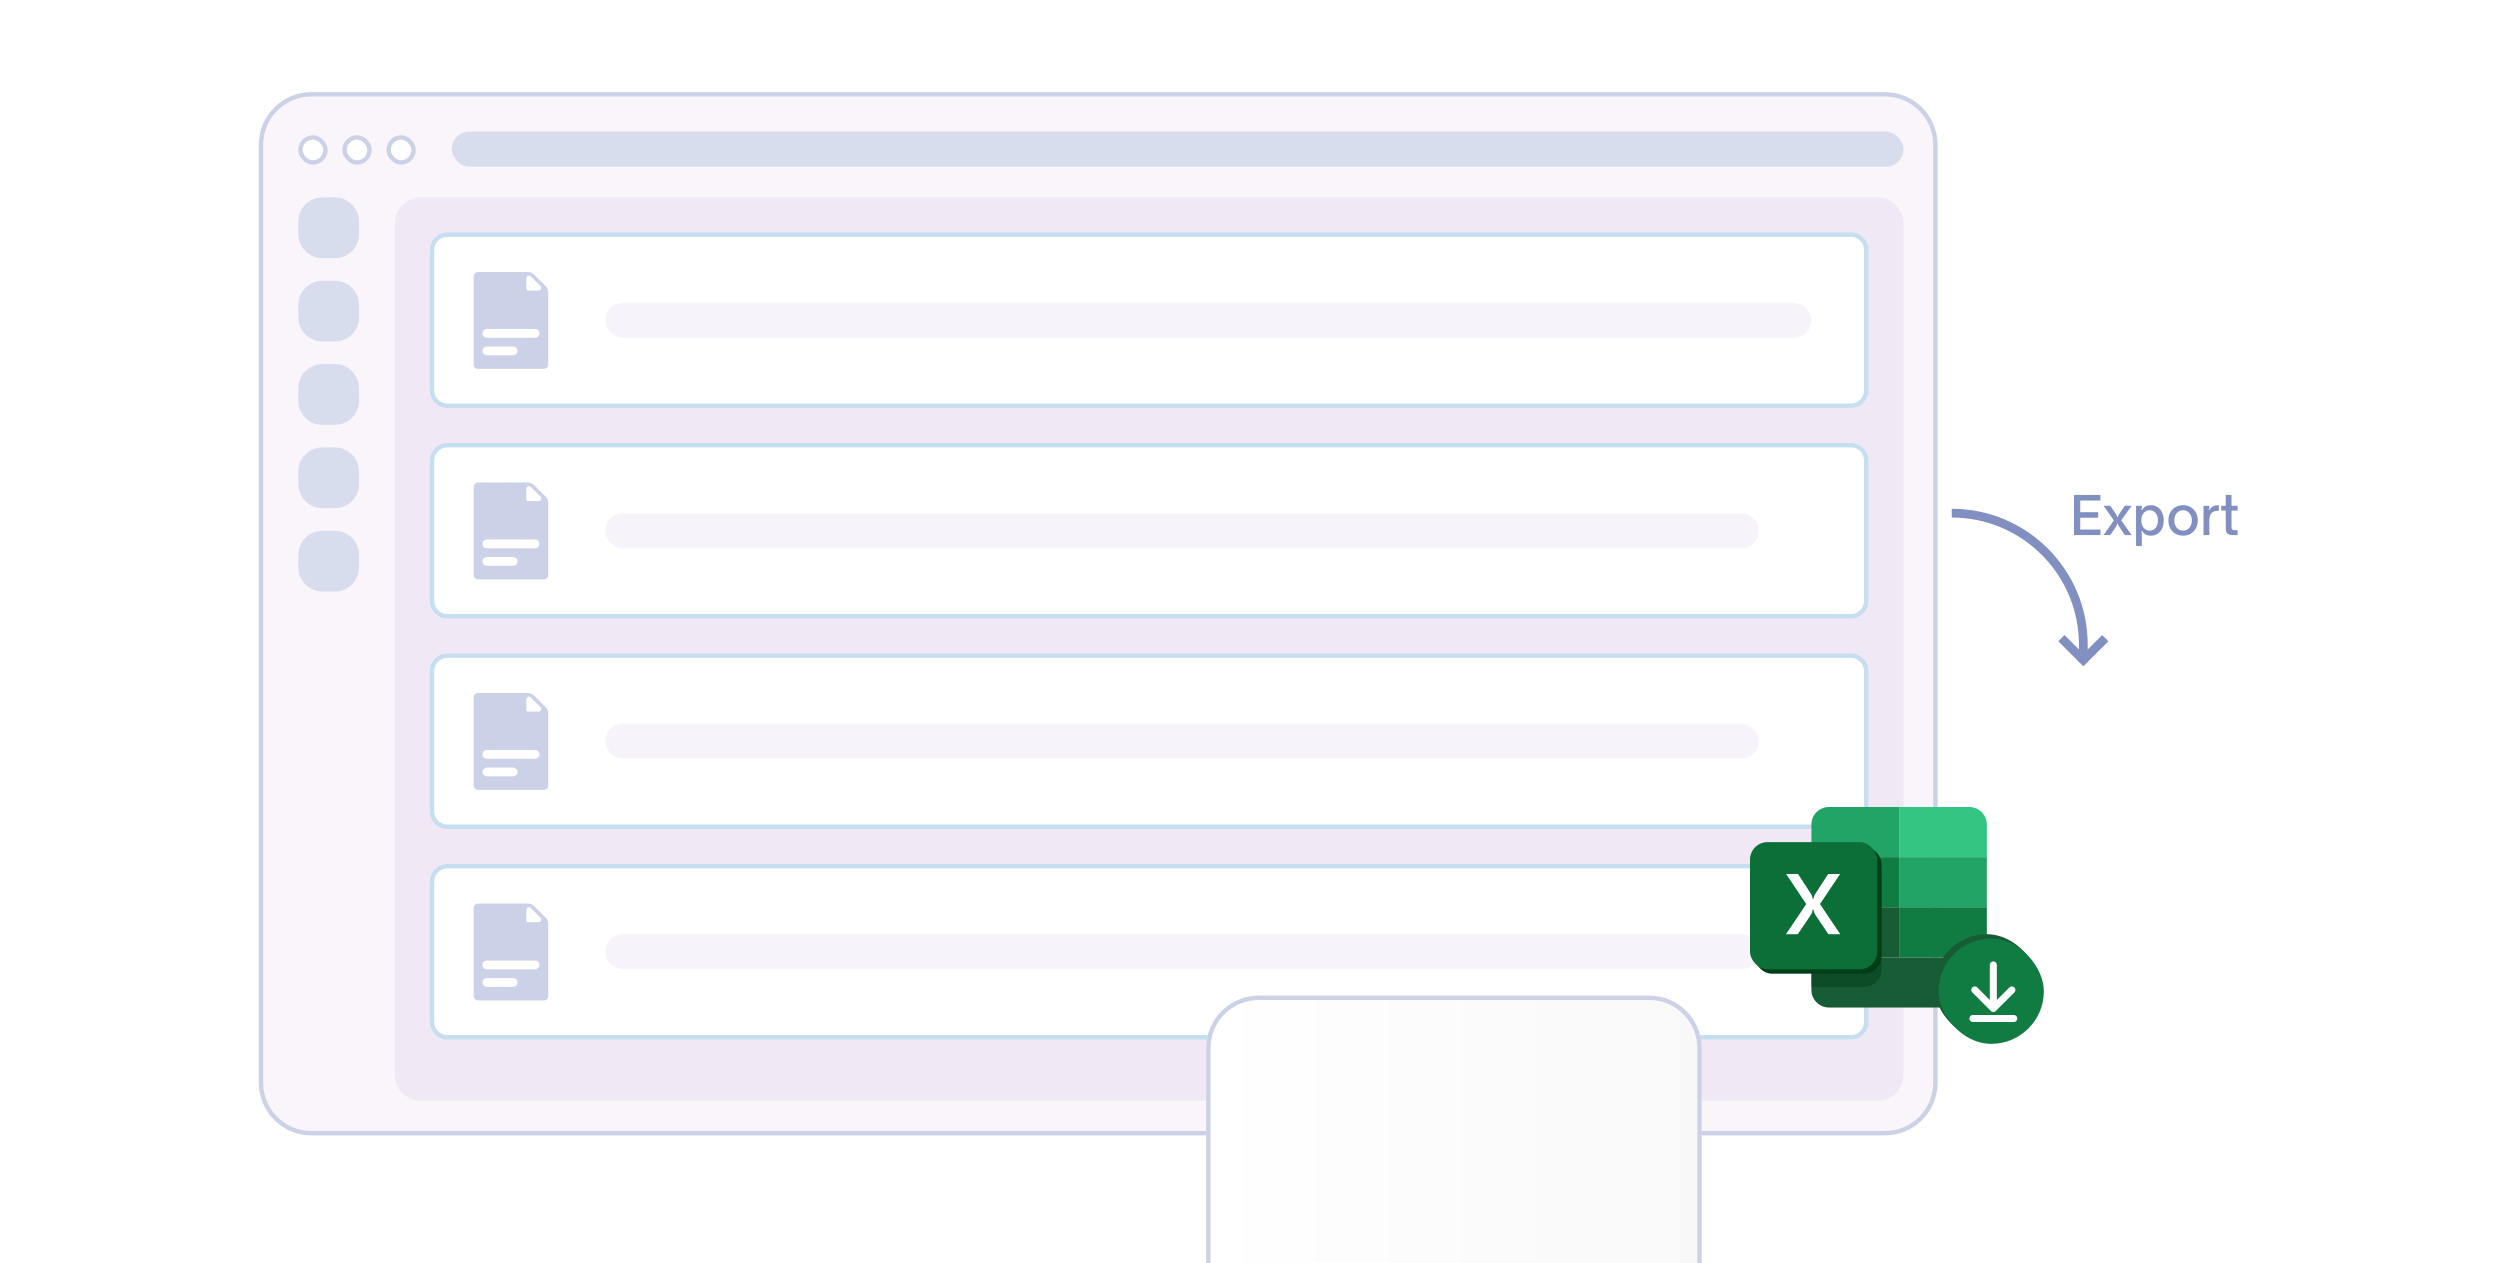 <svg width="570" height="288" viewBox="0 0 570 288" fill="none" xmlns="http://www.w3.org/2000/svg">
<g clip-path="url(#clip0_4949_64960)">
<path d="M71 21.5H429.769C436.12 21.5 441.269 26.649 441.269 33V246.869C441.269 253.22 436.12 258.369 429.769 258.369H71C64.649 258.369 59.5 253.22 59.5 246.869V33C59.5 26.649 64.649 21.5 71 21.5Z" fill="#F9F5FB" stroke="#CBD1E7"/>
<g filter="url(#filter0_i_4949_64960)">
<path d="M90 51C90 47.686 92.686 45 96 45H428C431.314 45 434 47.686 434 51V245C434 248.314 431.314 251 428 251H96C92.686 251 90 248.314 90 245V51Z" fill="#F1E8F6"/>
</g>
<path d="M102 53.5H422C423.933 53.5 425.5 55.067 425.5 57V89C425.5 90.933 423.933 92.5 422 92.5H102C100.067 92.5 98.5 90.933 98.5 89V57C98.5 55.127 99.971 53.598 101.82 53.505L102 53.5Z" fill="white" stroke="#C5DEF0"/>
<path d="M102 101.5H422C423.933 101.5 425.5 103.067 425.5 105V137C425.5 138.933 423.933 140.5 422 140.5H102C100.067 140.5 98.5 138.933 98.5 137V105C98.5 103.127 99.971 101.598 101.82 101.505L102 101.5Z" fill="white" stroke="#C5DEF0"/>
<path d="M102 149.5H422C423.933 149.5 425.5 151.067 425.5 153V185C425.5 186.933 423.933 188.5 422 188.5H102C100.067 188.5 98.5 186.933 98.5 185V153C98.5 151.127 99.971 149.598 101.82 149.505L102 149.5Z" fill="white" stroke="#C5DEF0"/>
<path d="M102 197.5H422C423.933 197.5 425.5 199.067 425.5 201V233C425.5 234.933 423.933 236.5 422 236.5H102C100.067 236.5 98.5 234.933 98.5 233V201C98.5 199.127 99.971 197.598 101.82 197.505L102 197.5Z" fill="white" stroke="#C5DEF0"/>
<rect x="138" y="69" width="275" height="8" rx="4" fill="#F7F3FA"/>
<rect x="138" y="117" width="263" height="8" rx="4" fill="#F7F3FA"/>
<rect x="138" y="165" width="263" height="8" rx="4" fill="#F7F3FA"/>
<rect x="138" y="213" width="263" height="8" rx="4" fill="#F7F3FA"/>
<path d="M68 50.55C68 47.485 70.485 45 73.55 45H76.325C79.39 45 81.875 47.485 81.875 50.55V53.325C81.875 56.39 79.39 58.875 76.325 58.875H73.55C70.485 58.875 68 56.39 68 53.325V50.55Z" fill="#D8DDED"/>
<path d="M68 69.55C68 66.485 70.485 64 73.55 64H76.325C79.39 64 81.875 66.485 81.875 69.55V72.325C81.875 75.39 79.39 77.875 76.325 77.875H73.55C70.485 77.875 68 75.39 68 72.325V69.55Z" fill="#D8DDED"/>
<path d="M68 88.55C68 85.485 70.485 83 73.55 83H76.325C79.39 83 81.875 85.485 81.875 88.55V91.325C81.875 94.39 79.39 96.875 76.325 96.875H73.55C70.485 96.875 68 94.39 68 91.325V88.55Z" fill="#D8DDED"/>
<path d="M68 107.55C68 104.485 70.485 102 73.55 102H76.325C79.39 102 81.875 104.485 81.875 107.55V110.325C81.875 113.39 79.39 115.875 76.325 115.875H73.55C70.485 115.875 68 113.39 68 110.325V107.55Z" fill="#D8DDED"/>
<path d="M68 126.55C68 123.485 70.485 121 73.55 121H76.325C79.39 121 81.875 123.485 81.875 126.55V129.325C81.875 132.39 79.39 134.875 76.325 134.875H73.55C70.485 134.875 68 132.39 68 129.325V126.55Z" fill="#D8DDED"/>
<rect x="68.5" y="31.34" width="5.701" height="5.701" rx="2.85" fill="white" stroke="#CBD1E7"/>
<rect x="78.551" y="31.34" width="5.701" height="5.701" rx="2.85" fill="white" stroke="#CBD1E7"/>
<rect x="88.603" y="31.34" width="5.701" height="5.701" rx="2.85" fill="white" stroke="#CBD1E7"/>
<rect x="103" y="30" width="331" height="8" rx="4" fill="#D8DDED"/>
<path d="M475 151L475 147C475 130.431 461.569 117 445 117V117" stroke="#818FC1" stroke-width="2"/>
<path d="M480 145.5L475 150.5L470 145.5" stroke="#818FC1" stroke-width="2"/>
<g filter="url(#filter1_dddd_4949_64960)">
<path d="M371 166C371 159.373 376.373 154 383 154H472C478.627 154 484 159.373 484 166V248C484 254.627 478.627 260 472 260H383C376.373 260 371 254.627 371 248V166Z" fill="url(#paint0_linear_4949_64960)"/>
<path d="M383 154.5H472C478.351 154.5 483.5 159.649 483.5 166V248C483.5 254.351 478.351 259.5 472 259.5H383C376.649 259.5 371.5 254.351 371.5 248V166C371.5 159.649 376.649 154.5 383 154.5Z" stroke="#CBD1E7"/>
</g>
<path d="M478.9 122H472.876V112.844H478.9V114.116H474.292V116.78H478.384V118.04H474.292V120.728H478.9V122ZM479.61 122L481.962 118.64L479.61 115.316H481.146L482.394 117.14C482.57 117.388 482.678 117.636 482.718 117.884H482.886C482.926 117.66 483.034 117.412 483.21 117.14L484.47 115.316H486.018L483.63 118.64L486.018 122H484.47L483.21 120.152C483.034 119.904 482.926 119.656 482.886 119.408H482.718C482.678 119.648 482.574 119.896 482.406 120.152L481.146 122H479.61ZM490.379 115.184C490.963 115.184 491.479 115.332 491.927 115.628C492.375 115.916 492.719 116.324 492.959 116.852C493.207 117.38 493.331 117.98 493.331 118.652C493.331 119.332 493.207 119.936 492.959 120.464C492.719 120.992 492.375 121.404 491.927 121.7C491.479 121.988 490.963 122.132 490.379 122.132C489.923 122.132 489.539 122.048 489.227 121.88C488.923 121.712 488.627 121.428 488.339 121.028L488.171 121.148C488.235 121.22 488.279 121.296 488.303 121.376C488.327 121.456 488.339 121.556 488.339 121.676V124.472H487.019V115.316H488.339V115.64C488.339 115.76 488.327 115.86 488.303 115.94C488.279 116.012 488.235 116.088 488.171 116.168L488.339 116.288C488.627 115.888 488.923 115.604 489.227 115.436C489.539 115.268 489.923 115.184 490.379 115.184ZM490.139 116.336C489.771 116.336 489.439 116.436 489.143 116.636C488.855 116.828 488.627 117.1 488.459 117.452C488.299 117.804 488.219 118.204 488.219 118.652C488.219 119.1 488.299 119.504 488.459 119.864C488.627 120.216 488.855 120.492 489.143 120.692C489.439 120.884 489.771 120.98 490.139 120.98C490.707 120.98 491.159 120.764 491.495 120.332C491.839 119.892 492.011 119.332 492.011 118.652C492.011 117.972 491.839 117.416 491.495 116.984C491.159 116.552 490.707 116.336 490.139 116.336ZM497.743 122.132C497.095 122.132 496.515 121.984 496.003 121.688C495.499 121.392 495.103 120.98 494.815 120.452C494.535 119.916 494.395 119.308 494.395 118.628C494.395 117.964 494.535 117.372 494.815 116.852C495.103 116.332 495.499 115.924 496.003 115.628C496.515 115.332 497.095 115.184 497.743 115.184C498.391 115.184 498.967 115.332 499.471 115.628C499.983 115.924 500.379 116.332 500.659 116.852C500.947 117.372 501.091 117.964 501.091 118.628C501.091 119.3 500.951 119.904 500.671 120.44C500.391 120.968 499.995 121.384 499.483 121.688C498.979 121.984 498.399 122.132 497.743 122.132ZM497.743 120.98C498.127 120.98 498.471 120.88 498.775 120.68C499.079 120.48 499.315 120.2 499.483 119.84C499.659 119.48 499.747 119.076 499.747 118.628C499.747 118.196 499.659 117.808 499.483 117.464C499.315 117.112 499.079 116.836 498.775 116.636C498.471 116.436 498.127 116.336 497.743 116.336C497.359 116.336 497.015 116.436 496.711 116.636C496.407 116.828 496.167 117.1 495.991 117.452C495.823 117.796 495.739 118.188 495.739 118.628C495.739 119.084 495.823 119.492 495.991 119.852C496.167 120.204 496.407 120.48 496.711 120.68C497.015 120.88 497.359 120.98 497.743 120.98ZM502.405 122V115.316H503.725V115.64C503.725 115.76 503.713 115.86 503.689 115.94C503.665 116.012 503.625 116.088 503.569 116.168L503.737 116.276C503.993 115.884 504.277 115.604 504.589 115.436C504.909 115.268 505.301 115.184 505.765 115.184H505.897V116.48H505.537C505.001 116.48 504.585 116.628 504.289 116.924C503.913 117.284 503.725 117.876 503.725 118.7V122H502.405ZM509.041 122C508.521 122 508.129 121.88 507.865 121.64C507.601 121.4 507.469 120.996 507.469 120.428V116.42H506.437V115.316H507.469V112.844H508.789V115.316H510.181V116.42H508.789V120.08C508.789 120.36 508.829 120.564 508.909 120.692C508.989 120.82 509.173 120.884 509.461 120.884H510.169V122H509.041Z" fill="#818FC1"/>
<path d="M413 188C413 185.791 414.791 184 417 184H433V195.429H413V188Z" fill="#21A465"/>
<path d="M433 184H449C451.209 184 453 185.791 453 188V195.429H433V184Z" fill="#33C581"/>
<rect x="413" y="195.429" width="20" height="11.429" fill="#0F7C42"/>
<rect x="433" y="195.429" width="20" height="11.429" fill="#21A465"/>
<rect x="413" y="206.857" width="20" height="11.429" fill="#185C36"/>
<path d="M413 218.286H453V225.714C453 227.923 451.209 229.714 449 229.714H417C414.791 229.714 413 227.923 413 225.714V218.286Z" fill="#185C37"/>
<rect x="433" y="206.857" width="20" height="11.429" fill="#107C41"/>
<rect x="400" y="193" width="29" height="29" rx="4" fill="#003E19"/>
<path opacity="0.5" d="M413 196H425C427.209 196 429 197.791 429 200V221C429 223.209 427.209 225 425 225H413V196Z" fill="#003E19"/>
<rect x="399" y="192" width="29" height="29" rx="4" fill="#0C6F38"/>
<path d="M407.198 213L411.824 206.124L407.234 199.266H409.952L412.706 203.514C412.922 203.838 413.066 204.096 413.138 204.288C413.222 204.48 413.264 204.684 413.264 204.9H413.516C413.516 204.684 413.552 204.48 413.624 204.288C413.708 204.096 413.858 203.838 414.074 203.514L416.828 199.266H419.546L414.956 206.124L419.582 213H416.882L414.146 208.95C413.894 208.59 413.726 208.308 413.642 208.104C413.558 207.888 413.516 207.66 413.516 207.42H413.264C413.264 207.66 413.222 207.888 413.138 208.104C413.054 208.308 412.886 208.59 412.634 208.95L409.898 213H407.198Z" fill="white"/>
<rect x="441" y="213" width="24" height="24" rx="12" fill="#185C36"/>
<path d="M453.48 219L453.48 228.325" stroke="white" stroke-width="1.6" stroke-linecap="round" stroke-linejoin="round"/>
<path d="M458.143 231.221L448.818 231.221" stroke="white" stroke-width="1.6" stroke-linecap="round" stroke-linejoin="round"/>
<path d="M457.709 224.706L453.479 228.936L449.248 224.706" stroke="white" stroke-width="1.6" stroke-linecap="round" stroke-linejoin="round"/>
<rect x="442" y="214" width="24" height="24" rx="12" fill="#107C41"/>
<path d="M454.48 220L454.48 229.325" stroke="white" stroke-width="1.6" stroke-linecap="round" stroke-linejoin="round"/>
<path d="M459.143 232.221L449.818 232.221" stroke="white" stroke-width="1.6" stroke-linecap="round" stroke-linejoin="round"/>
<path d="M458.709 225.706L454.479 229.936L450.248 225.706" stroke="white" stroke-width="1.6" stroke-linecap="round" stroke-linejoin="round"/>
<path d="M108 63C108 62.448 108.448 62 109 62H120.347C120.877 62 121.386 62.211 121.761 62.586L124.414 65.239C124.789 65.614 125 66.123 125 66.653V83.1C125 83.652 124.552 84.1 124 84.1H109C108.448 84.1 108 83.652 108 83.1V63Z" fill="#CBD1E7"/>
<path d="M120 65.85V63.449C120 62.914 120.646 62.646 121.024 63.024L123.226 65.226C123.604 65.604 123.336 66.25 122.801 66.25H120.4C120.179 66.25 120 66.071 120 65.85Z" fill="white"/>
<path d="M111 76H122" stroke="white" stroke-width="2" stroke-linecap="round"/>
<path d="M111 80H117" stroke="white" stroke-width="2" stroke-linecap="round"/>
<path d="M108 111C108 110.448 108.448 110 109 110H120.347C120.877 110 121.386 110.211 121.761 110.586L124.414 113.239C124.789 113.614 125 114.123 125 114.653V131.1C125 131.652 124.552 132.1 124 132.1H109C108.448 132.1 108 131.652 108 131.1V111Z" fill="#CBD1E7"/>
<path d="M120 113.85V111.449C120 110.914 120.646 110.646 121.024 111.024L123.226 113.226C123.604 113.604 123.336 114.25 122.801 114.25H120.4C120.179 114.25 120 114.071 120 113.85Z" fill="white"/>
<path d="M111 124H122" stroke="white" stroke-width="2" stroke-linecap="round"/>
<path d="M111 128H117" stroke="white" stroke-width="2" stroke-linecap="round"/>
<path d="M108 159C108 158.448 108.448 158 109 158H120.347C120.877 158 121.386 158.211 121.761 158.586L124.414 161.239C124.789 161.614 125 162.123 125 162.653V179.1C125 179.652 124.552 180.1 124 180.1H109C108.448 180.1 108 179.652 108 179.1V159Z" fill="#CBD1E7"/>
<path d="M120 161.85V159.449C120 158.914 120.646 158.646 121.024 159.024L123.226 161.226C123.604 161.604 123.336 162.25 122.801 162.25H120.4C120.179 162.25 120 162.071 120 161.85Z" fill="white"/>
<path d="M111 172H122" stroke="white" stroke-width="2" stroke-linecap="round"/>
<path d="M111 176H117" stroke="white" stroke-width="2" stroke-linecap="round"/>
<path d="M108 207C108 206.448 108.448 206 109 206H120.347C120.877 206 121.386 206.211 121.761 206.586L124.414 209.239C124.789 209.614 125 210.123 125 210.653V227.1C125 227.652 124.552 228.1 124 228.1H109C108.448 228.1 108 227.652 108 227.1V207Z" fill="#CBD1E7"/>
<path d="M120 209.85V207.449C120 206.914 120.646 206.646 121.024 207.024L123.226 209.226C123.604 209.604 123.336 210.25 122.801 210.25H120.4C120.179 210.25 120 210.071 120 209.85Z" fill="white"/>
<path d="M111 220H122" stroke="white" stroke-width="2" stroke-linecap="round"/>
<path d="M111 224H117" stroke="white" stroke-width="2" stroke-linecap="round"/>
</g>
<defs>
<filter id="filter0_i_4949_64960" x="90" y="45" width="344" height="206" filterUnits="userSpaceOnUse" color-interpolation-filters="sRGB">
<feFlood flood-opacity="0" result="BackgroundImageFix"/>
<feBlend mode="normal" in="SourceGraphic" in2="BackgroundImageFix" result="shape"/>
<feColorMatrix in="SourceAlpha" type="matrix" values="0 0 0 0 0 0 0 0 0 0 0 0 0 0 0 0 0 0 127 0" result="hardAlpha"/>
<feOffset/>
<feGaussianBlur stdDeviation="2"/>
<feComposite in2="hardAlpha" operator="arithmetic" k2="-1" k3="1"/>
<feColorMatrix type="matrix" values="0 0 0 0 0.882 0 0 0 0 0.835 0 0 0 0 0.905 0 0 0 1 0"/>
<feBlend mode="normal" in2="shape" result="effect1_innerShadow_4949_64960"/>
</filter>
<filter id="filter1_dddd_4949_64960" x="294" y="147" width="196" height="178" filterUnits="userSpaceOnUse" color-interpolation-filters="sRGB">
<feFlood flood-opacity="0" result="BackgroundImageFix"/>
<feColorMatrix in="SourceAlpha" type="matrix" values="0 0 0 0 0 0 0 0 0 0 0 0 0 0 0 0 0 0 127 0" result="hardAlpha"/>
<feOffset dx="-3" dy="2"/>
<feGaussianBlur stdDeviation="4.5"/>
<feColorMatrix type="matrix" values="0 0 0 0 0.706 0 0 0 0 0.635 0 0 0 0 0.745 0 0 0 0.1 0"/>
<feBlend mode="normal" in2="BackgroundImageFix" result="effect1_dropShadow_4949_64960"/>
<feColorMatrix in="SourceAlpha" type="matrix" values="0 0 0 0 0 0 0 0 0 0 0 0 0 0 0 0 0 0 127 0" result="hardAlpha"/>
<feOffset dx="-13" dy="10"/>
<feGaussianBlur stdDeviation="8"/>
<feColorMatrix type="matrix" values="0 0 0 0 0.706 0 0 0 0 0.635 0 0 0 0 0.745 0 0 0 0.09 0"/>
<feBlend mode="normal" in2="effect1_dropShadow_4949_64960" result="effect2_dropShadow_4949_64960"/>
<feColorMatrix in="SourceAlpha" type="matrix" values="0 0 0 0 0 0 0 0 0 0 0 0 0 0 0 0 0 0 127 0" result="hardAlpha"/>
<feOffset dx="-29" dy="22"/>
<feGaussianBlur stdDeviation="11"/>
<feColorMatrix type="matrix" values="0 0 0 0 0.706 0 0 0 0 0.635 0 0 0 0 0.745 0 0 0 0.05 0"/>
<feBlend mode="normal" in2="effect2_dropShadow_4949_64960" result="effect3_dropShadow_4949_64960"/>
<feColorMatrix in="SourceAlpha" type="matrix" values="0 0 0 0 0 0 0 0 0 0 0 0 0 0 0 0 0 0 127 0" result="hardAlpha"/>
<feOffset dx="-51" dy="39"/>
<feGaussianBlur stdDeviation="13"/>
<feColorMatrix type="matrix" values="0 0 0 0 0.706 0 0 0 0 0.635 0 0 0 0 0.745 0 0 0 0.01 0"/>
<feBlend mode="normal" in2="effect3_dropShadow_4949_64960" result="effect4_dropShadow_4949_64960"/>
<feBlend mode="normal" in="SourceGraphic" in2="effect4_dropShadow_4949_64960" result="shape"/>
</filter>
<linearGradient id="paint0_linear_4949_64960" x1="371" y1="207" x2="537.11" y2="207" gradientUnits="userSpaceOnUse">
<stop stop-color="white"/>
<stop offset="1" stop-color="#F5F5F5"/>
</linearGradient>
<clipPath id="clip0_4949_64960">
<rect width="570" height="288" fill="white"/>
</clipPath>
</defs>
</svg>
